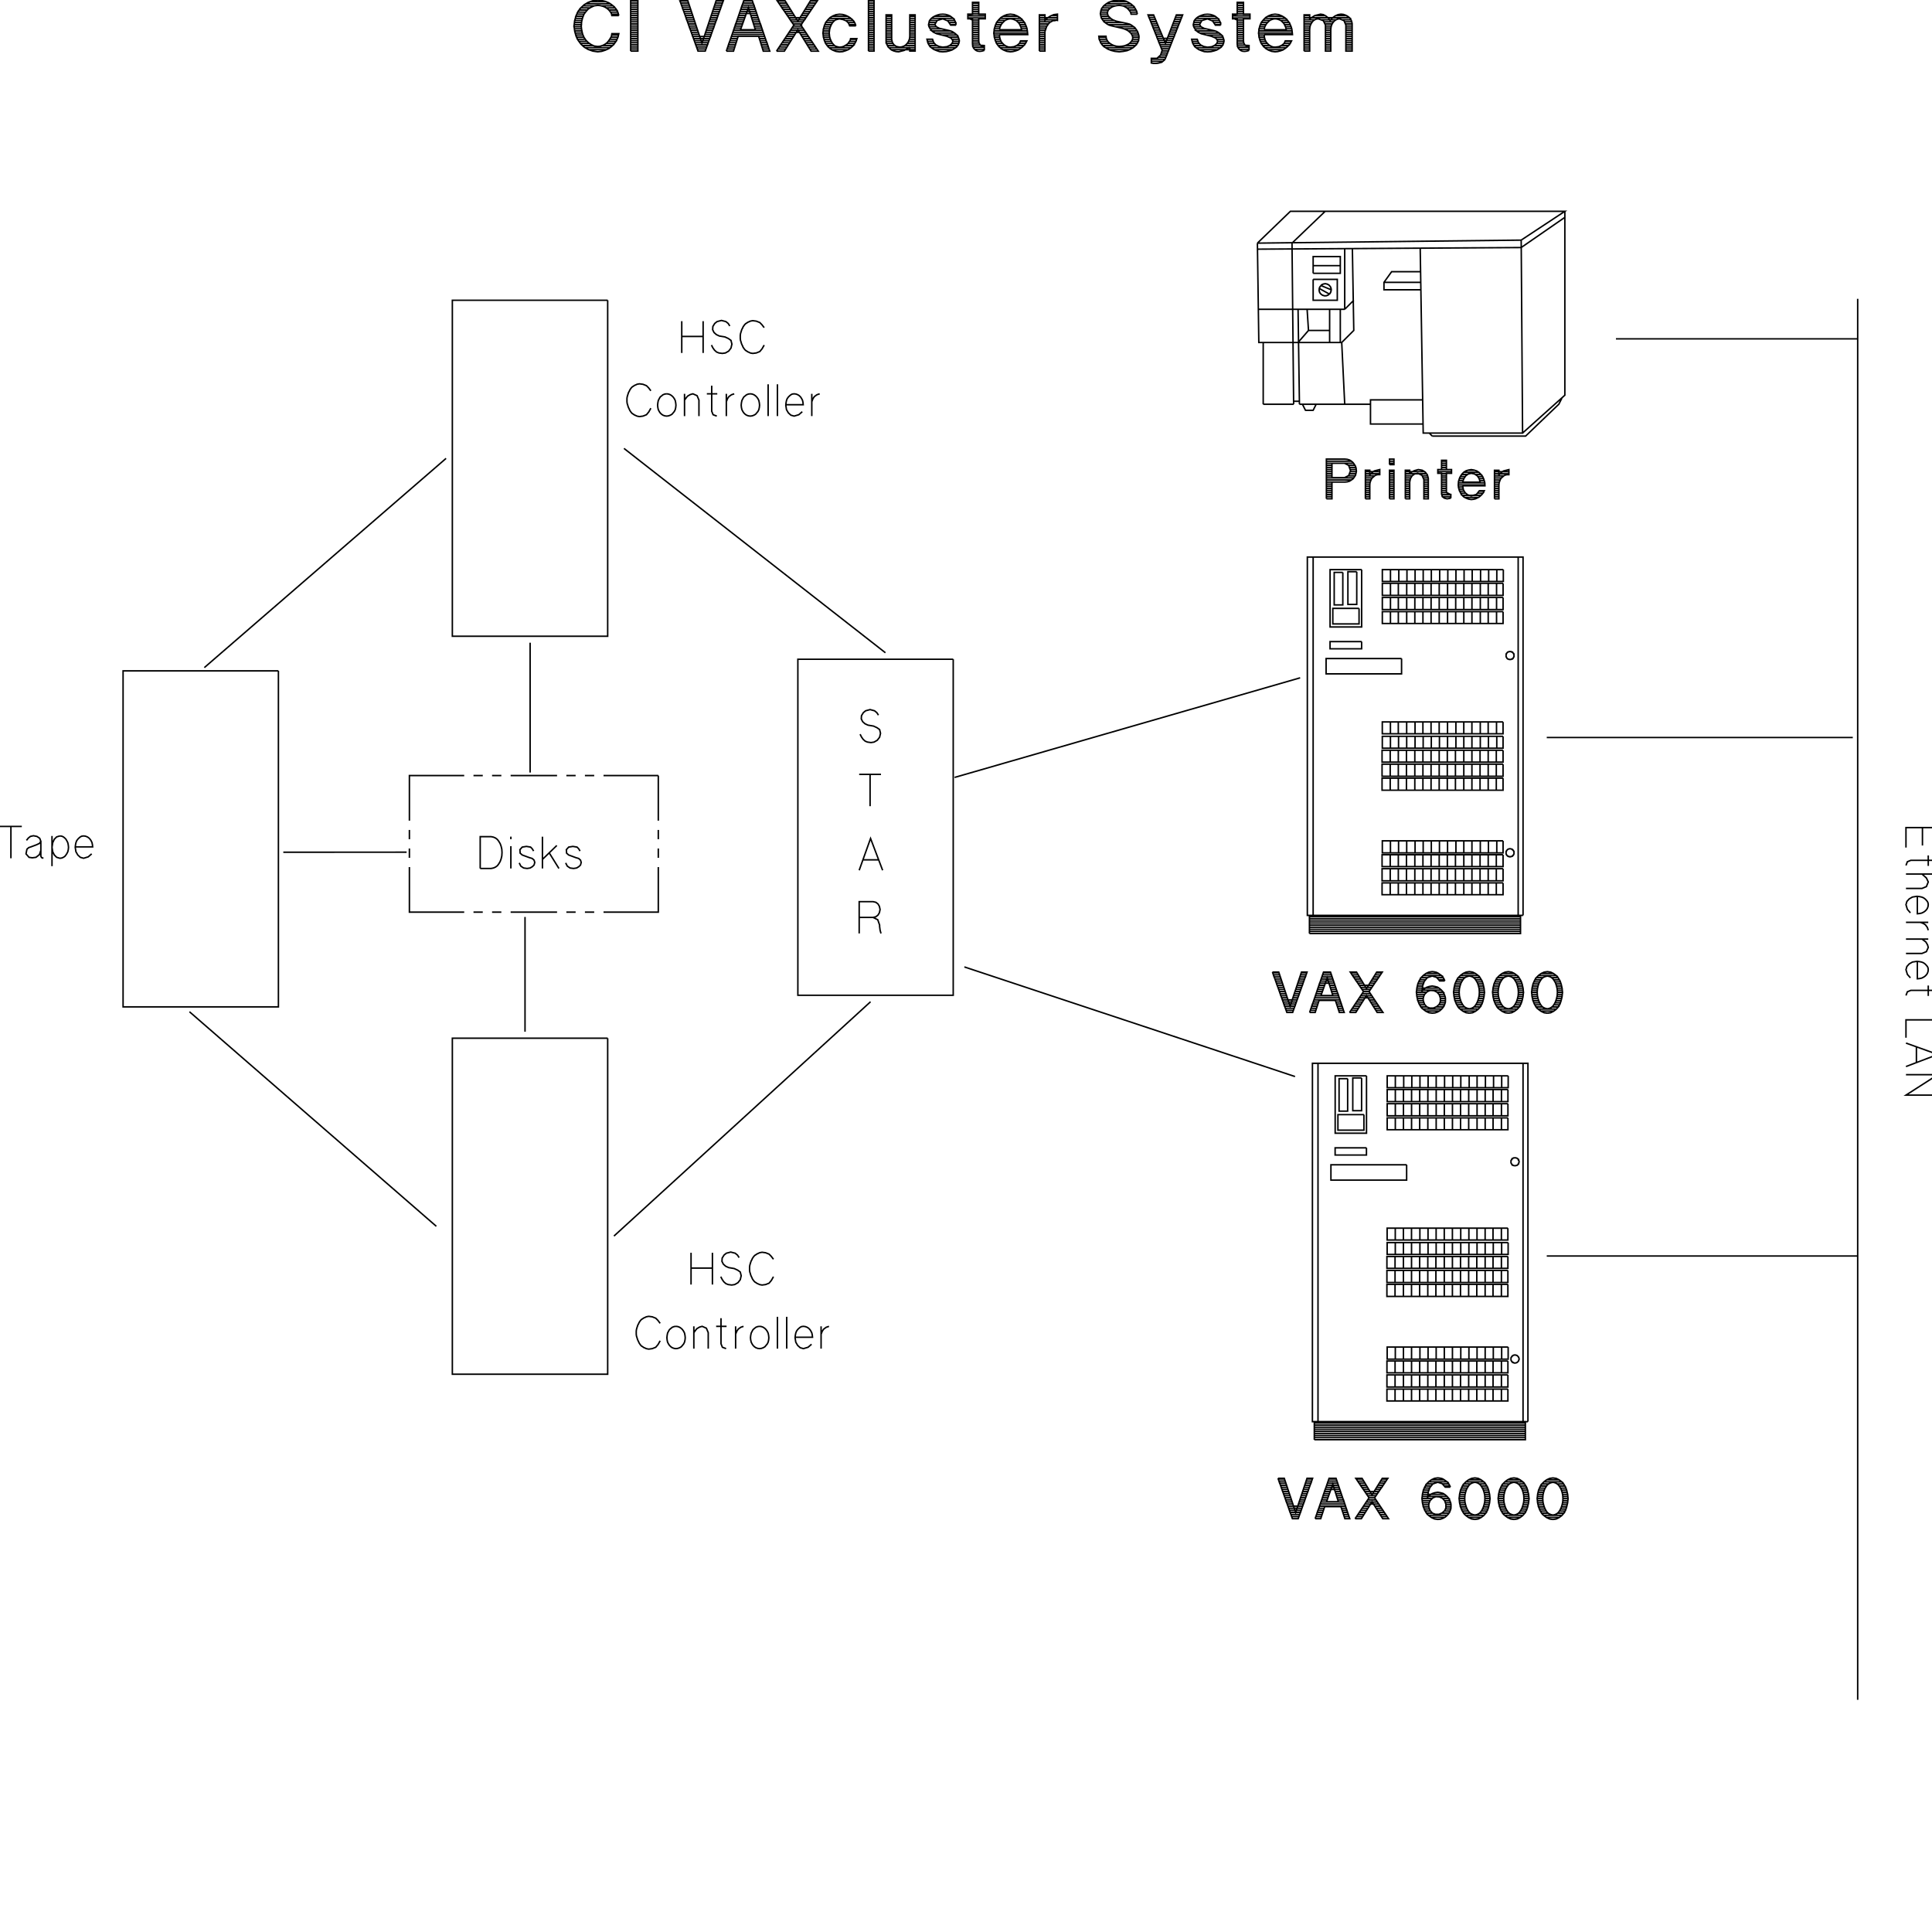 <svg xmlns="http://www.w3.org/2000/svg" viewBox="0 0 65535 65535"><path d="M20566 1686h-591l-134-71h851l87-71h-347m-307 0h-370l-63-71h307m559 0h284l55-71h-268m-717 0h-275l-48-71h268m827 0h244l32-71h-236m-914 0h-252l-24-71h244m969 0h229m-1221-70h-244l-16-71h244l-16-71h-236l-16-71h244l8-71h-244l8-71h236l16-71h-244l23-71h237l23-71h-244l32-71h244m937 0h229l-24-70h-244m-843 0h-268l47-71h276m733 0h267l-55-71h-299m-551 0h-315l78-71h378m237 0h401l-94-71h-827l150-71h535m433 473-31-111-55-102-71-87-87-70-94-63-118-48-126-31-134-16-166 24-157 55-134 79-111 102-94 118-71 150-47 165-24 181 24 189 47 166 71 142 94 126 111 102 134 79 157 55 166 24 134-16 126-40 118-55 94-71 87-86 71-103 55-118 31-126h-236l-16 95-47 78-47 71-55 63-63 48-71 39-95 31-86 8-119-15-102-48-94-63-79-78-71-103-47-110-32-134-16-150 16-149 32-126 47-119 71-94 79-87 94-55 102-47 119-16 86 8 95 24 71 31 63 40 55 47 47 55 47 71 16 71h236m646 1134h-244v-71h244v-71h-244v-71h244v-71h-244v-70h244v-71h-244v-71h244v-71h-244v-71h244v-71h-244v-71h244v-71h-244v-71h244v-70h-244v-71h244v-71h-244v-71h244v-71h-244v-71h244v-71h-244v-71h244v-71h-244V32h244m-244 1701V24h244v1709h-244m2552-71h-291l-24-71h339l31-71h-401l-24-71h449l24-71h-497l-23-70h543l32-71h-607l-23-71h236m205 0h212l24-71h-213m-252 0h-236l-24-71h237m299 0h213l31-71h-220m-347 0h-244l-24-71h244m394 0h221l23-71h-220m-441 0h-244l-24-71h244m488 0h221l31-70h-228m-536 0h-252l-23-71h252m583 0h228l24-71h-229m-630 0h-252l-24-71h253m677 0h228l24-71h-228m-725 0h-252l-32-71h260m772 0h237l23-71h-236m-819 0h-260l-24-71h260m866 0h237l23-71h-236m-914 0h-260l-31-70h268m961 0h244m-1473-8 614 1709h245l614-1709h-244l-481 1441-480-1441h-268m3025 1638h-221m-961 0h-244l24-71h244m913 0h221l-24-71h-212m-883 0h-236l24-71h236m835 0h213l-32-71h-205m-787 0h-229l24-70h228m741 0h205l-24-71h-205m-693 0h-228l23-71h1079l-23-71h-1032l23-71h985l-24-71h-236m-465 0h-236l24-71h236m417 0h237l-24-71h-236m-370 0h-237l32-71h228m323 0h229l-24-70h-228m-276 0h-229l24-71h236m229 0h220l-23-71h-221m-181 0h-236l23-71h591l-23-71h-544l24-71h496l-24-71h-449l24-71h402l-32-71h-339l24-70h291m-882 1701 591-1709h291l591 1709h-220l-158-504h-693l-158 504h-244m481-725 268-748 236 748h-504m2591 654h-244m-811 0h-268l47-71h260m733 0h236l-47-71h-237m-638 0h-260l48-71h260m551 0h228l-47-71h-228m-465 0h-252l47-70h252m378 0h221l-47-71h-221m-283 0h-253l48-71h244m197 0h220l-47-71h-567l47-71h473l-47-71h-378l47-71h283v-71h-283l-55-71h386l55-70h-489l-47-71h583l47-71h-205m-236 0h-236l-47-71h236m323 0h213l47-71h-213m-409 0h-245l-55-71h252m496 0h221l47-71h-220m-591 0h-252l-47-71h260m669 0h229l47-71h-229m-764 0h-260l-47-70h268m843 0h236m-1378 1701 590-882-567-827h268l433 693 426-693h236l-559 827 590 882h-244l-449-725-457 725h-267m2426-47h-544l-94-71h740l79-71h-284m-346 0h-260l-47-71h236m520 0h228l39-71h-220m-614 0h-221l-24-71h213m677 0h213m-914-71h-212l-8-71h213l-8-70h-213l8-71h213l7-71h-212l23-71h213m851-71h-213m-606 0h-221l32-71h236m520 0h220l-47-71h-268m-354 0h-252l63-71h732l-102-71h-528m803 323-31-86-39-71-63-63-63-55-79-48-87-39-94-24-103-8-118 16-102 40-95 55-79 79-70 86-48 110-31 119-16 134 16 133 31 119 48 110 70 86 79 79 95 55 102 40 118 16 111-8 102-32 94-39 79-55 71-63 55-71 47-87 32-94h-213l-15 63-40 55-31 47-48 39-55 32-55 31-63 16-71 8-71-16-71-23-55-48-47-55-39-71-32-78-23-87-8-102 8-103 23-87 32-78 39-71 47-55 55-48 71-23 71-16 126 24 111 47 70 71 40 94h212m615 788h-189v-71h189v-71h-189v-71h189v-71h-189v-70h189v-71h-189v-71h189v-71h-189v-71h189v-71h-189v-71h189v-71h-189v-71h189v-70h-189v-71h189v-71h-189v-71h189v-71h-189v-71h189v-71h-189v-71h189v-71h-189V32h189m-189 1701V24h189v1709h-189m1583-47h-811l-79-71h890v-71h-347m-338 0h-252l-40-71h229m480 0h268v-71h-228m-552 0h-205v-71h189m599 0h197v-71h-181m-615 0h-189v-71h189m615 0h181v-70h-181m-615 0h-189v-71h189m615 0h181v-71h-181m-615 0h-189v-71h189m615 0h181v-71h-181m-615 0h-189v-71h189m615 0h181v-71h-181m-615 0h-189v-71h189m615 0h181v-71h-181m-615 0h-189m804 1048-189 110-189 48-87-8-86-24-71-31-56-48-47-47-39-63-32-71-8-79V504h189v827l24 110 55 79 79 55 110 24 71-8 71-24 55-31 47-47 40-48 31-63 24-70 8-79V504h181v1229h-181v-134m1449 87h-614l-103-71h827l63-71h-275m-418 0h-267l-40-71h221m590 0h229l16-71h-221m-662 0h-196l-16-71h189m654 0h244l-24-71h-323m-228-71h504l-87-70h-654l-110-71h630m-299-71h-386l-39-71h244m669-71h-189m-520 0h-220l16-71h236m441 0h228l-39-71h-268m-323 0h-252l55-71h741l-95-71h-543m732 300-8-79-31-71-39-63-56-47-63-48-70-31-87-24-95-8-102 8-87 24-78 31-71 40-55 47-48 55-23 71-16 71 24 102 55 87 78 71 111 55 346 87 150 63 63 94-32 87-70 63-103 47-142 16-126-24-110-55-71-79-39-110h-189l23 87 32 86 47 71 63 55 71 48 95 39 94 32 110 8 119-8 102-24 94-31 79-48 71-47 47-63 32-71 16-79-8-55-24-63-24-47-39-47-47-40-55-39-55-32-71-23-347-79-110-55-47-79 78-134 189-55 174 71 94 142h181m961 819h-331l-47-71h378l-141-71h-253l-7-71h220l-8-71h-212v-71h212v-70h-212v-71h212v-71h-212v-71h212v-71h-212v-71h212v-71h-212v-71h212v-71h-212l-158-70h591v-71h-591l158-71h212v-71h-212v-71h212v-71h-212v-71h212v-71h-212m401 1599-86 24-71 8-71-8-55-24-48-39-39-47-24-63-7-71V638h-158V480h158V79h212v401h221v158h-221v803l55 95 134 8v165m1158-23h-528l-94-71h725l78-71h-244m-386 0h-244l-47-71h205m567 0h204l40-71h-213m-654 0h-181l-23-71h173l-16-71h-181l-8-71h181m953-70h-1142l8-71h1126l-7-71h-197m-733 0h-181l24-71h173m701 0h189l-32-71h-196m-623 0h-189l32-71h212m520 0h213l-55-71h-236m-363 0h-236l63-71h701l-102-71h-497m-126 623h961l-16-150-31-126-55-118-71-95-87-86-94-56-110-47-127-16-118 16-102 40-95 55-78 79-71 86-47 110-32 119-16 134 16 133 32 119 47 110 71 86 78 79 95 55 102 40 118 16 87-8 95-24 86-31 71-48 63-47 63-63 55-71 40-79h-213l-39 87-79 63-102 47-127 16-78-8-71-31-63-40-47-47-48-55-31-71-24-87-8-86m0-166 16-79 32-70 39-63 47-48 47-47 56-31 70-24 63-8 71 8 71 24 63 31 48 47 47 48 31 63 32 70 16 79h-749m1544 654h-189v-71h189v-71h-189v-71h189v-71h-189v-70h189v-71h-189v-71h189v-71h-189v-71h205l24-71h-229v-71h260l47-71h-307v-71h394m220-70h-614v-71h614v-71h-196m-229 0h-189m0 1205V504h189v189l87-86 102-64 110-47 126-16v213l-47-8-39 16h-47l-40 8-31 24-40 15-31 32-24 23-31 32-16 31-24 40-15 39-16 40-16 55-8 47v646h-189m3048-47h-677l-126-71h937l79-71h-347m-386 0h-378l-55-71h300m653 0h268l40-71h-237m-795 0h-260l-32-71h252m875 0h212l8-71h-212m-906 0h-237m1119-71h228l-23-70h-252l-79-71h299l-47-71h-402m-291-71h622l-102-71h-764l-103-71h599m-276-71h-394l-47-71h307l-71-71h-260l-15-71h244m992-70h-220m-772 0h-236l15-71h244m694 0h244l-40-71h-267m-552 0h-291l55-71h402m236 0h362l-86-71h-820l142-71h552m354 425-24-102-47-87-55-78-79-71-86-55-95-48-110-23-118-16-134 8-118 31-111 40-86 55-79 63-55 71-40 86-15 95 8 71 23 79 32 63 47 55 47 47 63 47 71 40 79 23 378 87 71 24 71 31 55 32 47 39 39 39 32 48 24 55 8 47-8 63-32 55-39 47-55 48-63 31-79 32-87 15-94 8-95-8-87-23-70-32-63-39-56-47-39-55-31-71-8-71h-244l15 110 48 102 55 87 86 71 95 63 118 47 126 32 150 16 141-16 126-24 111-47 94-55 79-71 63-79 39-87 16-102-8-87-23-78-40-79-47-63-55-55-71-55-71-40-87-23-370-79-118-47-94-63-63-71-24-87 8-55 23-55 40-40 47-39 55-32 71-23 71-16 87-8 71 8 78 16 55 31 56 32 47 47 39 47 40 55 15 63h213m866 1599h-393v-70h464l32-71h-260l79-71h212l24-71h-213l24-71h221l23-71h-260l-23-71h315l23-71h-370l-31-71h433l23-70h-480l-32-71h544l31-71h-204m-197 0h-197l-32-71h205m244 0h205l32-71h-213m-299 0h-197l-32-71h197m362 0h205l32-71h-213m-417 0h-197l-24-71h197m473 0h204l32-71h-213m-528 0h-196l-24-70h189m591 0h212l24-71h-213m-646 0h-189l-31-71h197m701 0h212l24-71h-213m-756 0h-189m473 1189-481-1205h189l402 961 370-961h213l-583 1473-31 55-48 40-47 39-63 16-63 15-71 8h-79l-78-15v-158h197l118-110 55-158m1867-23h-615l-102-71h827l63-71h-276m-417 0h-268l-39-71h220m591 0h228l16-71h-220m-662 0h-197l-16-71h189m654 0h244l-23-71h-323m-229-71h504l-86-70h-654l-110-71h630m-300-71h-386l-39-71h244m670-71h-189m-520 0h-221l16-71h236m441 0h229l-39-71h-268m-323 0h-252l55-71h740l-94-71h-544m733 300-8-79-32-71-39-63-55-47-63-48-71-31-87-24-94-8-103 8-86 24-79 31-71 40-55 47-47 55-24 71-16 71 24 102 55 87 79 71 110 55 347 87 149 63 63 94-31 87-71 63-102 47-142 16-126-24-110-55-71-79-40-110h-189l24 87 31 86 48 71 63 55 70 48 95 39 95 32 110 8 118-8 102-24 95-31 79-48 71-47 47-63 31-71 16-79-8-55-23-63-24-47-39-47-48-40-55-39-55-32-71-23-346-79-111-55-47-79 79-134 189-55 173 71 95 142h181m961 819h-331l-47-71h378l-142-71h-252l-8-71h221l-8-71h-213v-71h213v-70h-213v-71h213v-71h-213v-71h213v-71h-213v-71h213v-71h-213v-71h213v-71h-213l-158-70h591v-71h-591l158-71h213v-71h-213v-71h213v-71h-213v-71h213v-71h-213m402 1599-87 24-71 8-71-8-55-24-47-39-39-47-24-63-8-71V638h-158V480h158V79h213v401h220v158h-220v803l55 95 134 8v165m1158-23h-528l-95-71h725l79-71h-244m-386 0h-245l-47-71h205m567 0h205l39-71h-212m-654 0h-181l-24-71h173l-15-71h-182l-7-71h181m953-70h-1142l8-71h1126l-8-71h-197m-732 0h-182l24-71h173m701 0h189l-31-71h-197m-622 0h-189l31-71h213m520 0h212l-55-71h-236m-362 0h-237l63-71h701l-102-71h-496m-126 623h961l-16-150-32-126-55-118-71-95-86-86-95-56-110-47-126-16-118 16-103 40-94 55-79 79-71 86-47 110-32 119-15 134 15 133 32 119 47 110 71 86 79 79 94 55 103 40 118 16 87-8 94-24 87-31 71-48 63-47 63-63 55-71 39-79h-213l-39 87-79 63-102 47-126 16-79-8-71-31-63-40-47-47-47-55-32-71-23-87-8-86m0-166 15-79 32-70 39-63 48-48 47-47 55-31 71-24 63-8 71 8 71 24 63 31 47 47 47 48 32 63 31 70 16 79h-748m2985 654h-213m-512 0h-181m-535 0h-189v-71h189m535 0h181m512 0h213v-71h-213m-512 0h-181m-535 0h-189v-71h189m535 0h181m512 0h213v-71h-213m-512 0h-181m-535 0h-189v-70h189m535 0h181m512 0h213v-71h-213m-512 0h-181m-535 0h-189v-71h189m535 0h181m512 0h213v-71h-213m-512 0h-181m-535 0h-189v-71h189m535 0h181m512 0h213v-71h-213m-504 0h-189m-528 0h-196v-71h204m520 0h197m496 0h213v-71h-228m-449 0h-245m-472 0h-236v-71h283m386 0h331m370 0h244l-23-70h-308m-197 0h-519m-205 0h-362v-71h1535l-102-71h-354m-371 0h-346m-173 0h-189m0 1205V504h189v134l173-110 197-48 94 16 87 47 79 64 63 86 78-86 87-64 103-47 102-16 79 8 71 24 63 31 55 40 47 47 31 55 24 71 8 71v906h-213V851l-63-150-149-63-63 8-56 24-47 31-47 47-32 48-31 63-16 70-8 79v725h-181V851l-71-150-173-63-63 8-55 24-47 31-40 47-31 48-32 63-16 70-7 79v725h-189m7427 29317h-7317V18896h7317v12154m-86 544h-7160v-71h7160v-71h-7160v-71h7160v-71h-7160v-71h7160v-71h-7160v-70h7160m-7160 567h7160v-615h-7160v615m6577-12343h-4104v401h4104v-401m-3828 0v409m283 0v-409m276 0v409m276 0v-409m275 0v409m276 0v-409m283 0v409m276 0v-409m276 0v386m276 0v-386m275 0v409m284 0v-409m275 0v409m276 0v-409m-6230-402v12130m6955-12130v12130m-512-11264h-4096v410h4096v-410m-3820 0v418m267 0v-418m284 0v418m276 0v-418m275 0v418m276 0v-418m276 0v418m283 0v-418m276 0v394m276 0v-394m275 0v418m284 0v-418m268 0v418m283 0v-418m221 481h-4096v410h4096v-410m-3820 0v410m267 0v-410m284 0v410m276 0v-410m275 0v410m276 0v-410m276 0v410m283 0v-410m276 0v394m276 0v-394m275 0v410m284 0v-410m268 0v410m283 0v-410m221 480h-4096v402h4096v-402m-3820 0v410m267 0v-410m284 0v410m276 0v-410m275 0v410m276 0v-410m276 0v410m283 0v-410m276 0v386m276 0v-386m275 0v410m284 0v-410m268 0v410m283 0v-410m-4576-1425v1945h-1071v-1945h1071m5167 2914v-39l-8-8v-16h-8l-8-16-15-15v-8l-16-8v-8h-24l-8-8-7-8h-79l-8 8-16 8h-16l-8 8-7 8-8 8-8 15-8 16h-8v16l-8 8v79l8 7v8l8 8 8 16v8l8 8 8 8 7 7 8 8h16l16 8h8l8 8h63l8-8h7l8-8h24v-8l16-7v-8l15-8v-8l8-16 8-8v-8l8-7v-40m0 6688v-40l-8-8v-8l-8-7-8-8v-8l-15-8v-8l-16-8v-8l-8-8h-16l-8-8h-15l-16-7h-39l-8 7h-16l-16 8-16 8-8 8-7 8-8 8-8 8v8l-8 8-8 7v8l-8 8v79l8 16v8l8 7 8 8v8l8 8 8 8 7 8 8 8h16v8l16 7h24l7 8h24l8-8h31l8-7 16-8h8v-8l16-8v-8l15-8v-8l8-8 8-7v-8l8-16v-39m-370-402h-4096v409h4096v-409m-3820 0v417m275 0v-417m276 0v417m284 0v-417m275 0v417m276 0v-417m276 0v417m275 0v-417m284 0v394m268 0v-394m275 0v417m284 0v-417m276 0v417m283 0v-417m213 472h-4104v402h4104v-402m-3828 0v418m275 0v-418m276 0v418m284 0v-418m275 0v418m276 0v-418m276 0v418m275 0v-418m276 0v394m284 0v-394m275 0v418m276 0v-418m276 0v418m275 0v-418m229 473h-4104v410h4104v-410m-3828 0v417m275 0v-417m276 0v417m284 0v-417m275 0v417m276 0v-417m276 0v417m275 0v-417m276 0v394m284 0v-394m275 0v417m276 0v-417m276 0v417m275 0v-417m229 481h-4104v401h4104v-401m-3828 0v417m275 0v-417m276 0v417m284 0v-417m275 0v417m276 0v-417m276 0v417m275 0v-417m276 0v385m284 0v-385m275 0v417m276 0v-417m276 0v417m275 0v-417m229-4971h-4096v402h4096v-402m-3820 0v418m275 0v-418m276 0v418m284 0v-418m275 0v418m276 0v-418m276 0v418m275 0v-418m284 0v394m268 0v-394m275 0v418m284 0v-418m276 0v418m283 0v-418m213 473h-4104v402h4104v-402m-3828 0v409m275 0v-409m276 0v409m284 0v-409m275 0v409m276 0v-409m276 0v409m275 0v-409m276 0v386m284 0v-386m275 0v409m276 0v-409m276 0v409m275 0v-409m229 472h-4104v410h4104v-410m-3828 0v418m275 0v-418m276 0v418m284 0v-418m275 0v418m276 0v-418m276 0v418m275 0v-418m276 0v394m284 0v-394m275 0v418m276 0v-418m276 0v418m275 0v-418m229 473h-4104v410h4104v-410m-3828 0v418m275 0v-418m276 0v418m284 0v-418m275 0v418m276 0v-418m276 0v418m275 0v-418m276 0v394m284 0v-394m275 0v418m276 0v-418m276 0v418m275 0v-418m229-1906h-4096v402h4096v-402m-3820 0v417m267 0v-417m284 0v417m284 0v-417m267 0v417m276 0v-417m276 0v417m283 0v-417m284 0v386m268 0v-386m275 0v417m284 0v-417m268 0v417m283 0v-417m-4576-2725v244h-1071v-244h1071m-87-1127v528h-890v-528h890m-551-1221v1103h-292v-1103h292m473-23v1110h-300v-1110h300m1520 2946v519h-2560v-519h2560m-3671 11933h-244l-24-71h292l31-71h-354l-24-71h402l24-71h-449l-24-71h496l24-70h-166m-189 0h-189l-31-71h197m236 0h173l24-71h-173m-284 0h-197l-23-71h196m331 0h174l23-71h-173m-378 0h-197l-24-71h197m426 0h173l31-71h-181m-472 0h-205l-24-71h205m520 0h181l24-71h-182m-567 0h-204l-24-71h205m614 0h181l32-70h-189m-662 0h-213l-23-71h212m709 0h189l24-71h-189m-756 0h-213m-8-24 489 1371h197l488-1371h-189l-386 1158-386-1158h-213m2411 1300h-166m-772 0h-189l24-71h189m725 0h165l-24-71h-165m-678 0h-189l24-71h189m630 0h166l-24-71h-165m-583 0h-181l23-71h882l-23-70h-835l23-71h788l-23-71h-197m-355 0h-189l24-71h189m315 0h181l-24-71h-181m-268 0h-189l24-71h189m221 0h181l-24-71h-181m-165 0h-197l23-71h496l-23-71h-441l23-71h394l-23-70h-347l24-71h299l-24-71h-252m-464 1347 472-1371h236l465 1371h-165l-134-410h-552l-133 410h-189m386-575 212-599 189 599h-401m2055 504h-197m-630 0h-212l47-71h205m551 0h189l-47-71h-189m-457 0h-205l47-71h205m363 0h189l-48-71h-181m-283 0h-197l47-71h197m189 0h181l-47-70h-473l47-71h379l-48-71h-283l47-71h189l47-71h-283l-48-71h379l47-71h-473l-47-71h181m221 0h165l55-71h-173m-307 0h-197l-47-71h196m394 0h181l48-70h-181m-481 0h-205l-47-71h205m575 0h181l47-71h-189m-654 0h-212m-40 1347 473-709-449-662h213l338 559 347-559h189l-449 662 473 709h-197l-363-575-362 575h-213m3041-48h-457l-95-70h638l56-71h-245m-315 0h-205l-39-71h181m465 0h197l24-71h-182m-543 0h-173l-32-71h189m575 0h173v-71h-173m-583 0h-197l-15-71h228m551 0h174l-24-71h-181m-488 0h-268l-8-71h346m355 0h213l-63-70h-843l8-71h748m-552-71h-181l16-71h189l24-71h-181l39-71h197m441 0h189l-39-71h-213m-323 0h-213l71-71h623l-103-71h-425m638 253-24-64-39-63-47-55-56-39-55-39-63-32-71-16-71-8-110 16-102 47-87 63-79 79-63 103-47 110-31 134-16 149 16 150 31 134 47 118 63 103 79 78 87 63 102 48 110 15 95-8 87-31 70-39 64-56 55-63 39-70 32-87 7-95-7-102-32-87-39-78-55-63-64-56-70-47-87-23-95-16-102 16-94 31-79 55-71 71 23-181 48-142 110-134 165-55 150 47 102 119h174m-725 685 40 110 78 87 103 39h118l110-47 87-79 39-94v-119l-39-118-79-86-102-48-119-8-63 24-47 24-47 47-39 39-24 55-16 48-8 63 8 63m1772 338h-433l-94-70h622l63-71h-221m-307 0h-228l-40-71h205m433 0h197l32-71h-181m-520 0h-197l-32-71h197m575 0h181l16-71h-173m-622 0h-189l-16-71h189m654 0h173l8-71h-173m-670 0h-189l-8-71h189m685 0h174l-8-70h-173m-670 0h-189l8-71h189m654 0h173l-16-71h-173m-622 0h-189l15-71h197m575 0h181l-23-71h-189m-512 0h-197l31-71h205m433 0h189l-39-71h-221m-291 0h-228l71-71h606l-94-71h-418m213 1347-111-15-102-48-87-63-78-78-63-103-48-118-31-134-16-150 16-149 31-134 48-110 63-103 78-79 87-63 102-47 111-16 110 16 95 47 86 63 71 79 63 103 39 110 32 134 16 149-16 150-32 134-39 118-63 103-71 78-86 63-95 48-110 15m0-149-71-16-71-32-55-47-47-71-40-78-31-95-24-102-8-119 8-118 24-102 31-95 40-70 47-71 55-48 71-31 71-16 71 16 63 31 55 48 47 71 39 70 32 95 24 102 7 118-7 119-24 102-32 95-39 78-47 71-55 47-63 32-71 16m1536 78h-434l-94-70h622l63-71h-220m-308 0h-228l-39-71h204m434 0h197l31-71h-181m-520 0h-197l-31-71h197m575 0h181l15-71h-173m-622 0h-189l-16-71h189m654 0h173l8-71h-173m-670 0h-189l-8-71h189m686 0h173l-8-70h-173m-670 0h-189l8-71h189m654 0h173l-16-71h-173m-622 0h-189l16-71h197m575 0h181l-24-71h-189m-512 0h-197l32-71h204m434 0h189l-40-71h-220m-292 0h-228l71-71h606l-94-71h-418m213 1347-110-15-103-48-86-63-79-78-63-103-47-118-32-134-16-150 16-149 32-134 47-110 63-103 79-79 86-63 103-47 110-16 110 16 95 47 86 63 71 79 63 103 40 110 31 134 16 149-16 150-31 134-40 118-63 103-71 78-86 63-95 48-110 15m0-149-71-16-71-32-55-47-47-71-40-78-31-95-24-102-8-119 8-118 24-102 31-95 40-70 47-71 55-48 71-31 71-16 71 16 63 31 55 48 47 71 40 70 31 95 24 102 8 118-8 119-24 102-31 95-40 78-47 71-55 47-63 32-71 16m1536 78h-433l-95-70h622l63-71h-220m-307 0h-229l-39-71h205m433 0h197l31-71h-181m-520 0h-197l-31-71h197m575 0h181l16-71h-174m-622 0h-189l-16-71h189m654 0h174l7-71h-173m-669 0h-189l-8-71h189m685 0h173l-8-70h-173m-669 0h-189l7-71h189m654 0h174l-16-71h-174m-622 0h-189l16-71h197m575 0h181l-24-71h-189m-512 0h-197l32-71h205m433 0h189l-39-71h-221m-291 0h-229l71-71h607l-95-71h-417m212 1347-110-15-102-48-87-63-79-78-63-103-47-118-32-134-15-150 15-149 32-134 47-110 63-103 79-79 87-63 102-47 110-16 111 16 94 47 87 63 71 79 63 103 39 110 32 134 15 149-15 150-32 134-39 118-63 103-71 78-87 63-94 48-111 15m0-149-71-16-71-32-55-47-47-71-39-78-32-95-23-102-8-119 8-118 23-102 32-95 39-70 47-71 55-48 71-31 71-16 71 16 63 31 55 48 48 71 39 70 31 95 24 102 8 118-8 119-24 102-31 95-39 78-48 71-55 47-63 32-71 16m-661 14005h-7310V36068h7310v12154m-87 543h-7160v-71h7160v-71h-7160v-71h7160v-70h-7160v-71h7160v-71h-7160v-71h7160m-7160 567h7160v-614h-7160v614m6577-12343h-4104v402h4104v-402m-3828 0v410m284 0v-410m275 0v410m276 0v-410m276 0v410m275 0v-410m284 0v410m276 0v-410m275 0v386m284 0v-386m268 0v410m283 0v-410m276 0v410m276 0v-410m-6231-402v12131m6955-12131v12131m-512-11264h-4096v409h4096v-409m-3820 0v417m276 0v-417m275 0v417m276 0v-417m276 0v417m283 0v-417m276 0v417m276 0v-417m275 0v394m276 0v-394m284 0v417m275 0v-417m268 0v417m284 0v-417m220 480h-4096v410h4096v-410m-3820 0v410m276 0v-410m275 0v410m276 0v-410m276 0v410m283 0v-410m276 0v410m276 0v-410m275 0v394m276 0v-394m284 0v410m275 0v-410m268 0v410m284 0v-410m220 481h-4096v402h4096v-402m-3820 0v409m276 0v-409m275 0v409m276 0v-409m276 0v409m283 0v-409m276 0v409m276 0v-409m275 0v386m276 0v-386m284 0v409m275 0v-409m268 0v409m284 0v-409m-4577-1426v1946h-1063v-1946h1063m5175 2915v-24l-8-8v-8l-7-8v-16h-8v-15h-8l-8-16-8-8-8-8-8-8h-15l-16-8-8-7h-79l-8 7-15 8h-16v8l-8 8-16 8v16h-8l-8 15-7 16-8 8v79l8 8 7 16 8 15 8 8v8l16 8 8 8v8h16l15 8h8l8 7h63l8-7h8l16-8h15l8-8 8-8 8-8 8-8 8-8v-15h8v-16l7-8v-8l8-16v-15m0 6687v-16l-8-16v-7l-7-8v-8l-8-8v-8l-8-8-8-8-8-8-8-8-8-7-8-8h-7l-16-8h-16l-8-8h-47l-8 8h-16l-15 8-16 8v7l-8 8-16 8v8l-8 8-8 8v8l-7 8-8 8v78l8 16 7 8v8l8 8 8 8v7l16 8 8 8v8h16v8l15 8h24l16 8h15l16-8h24l16-8 7-8h8l8-8 8-8 8-8 8-7 8-8v-8l8-8v-8l7-16v-8l8-7v-24m-370-402h-4104v410h4104v-410m-3828 0v418m276 0v-418m275 0v418m284 0v-418m276 0v418m275 0v-418m276 0v418m276 0v-418m283 0v394m276 0v-394m276 0v418m275 0v-418m276 0v418m284 0v-418m212 473h-4104v401h4104v-401m-3828 0v417m284 0v-417m275 0v417m276 0v-417m276 0v417m275 0v-417m284 0v417m276 0v-417m275 0v394m276 0v-394m276 0v417m283 0v-417m268 0v417m284 0v-417m220 472h-4104v410h4104v-410m-3828 0v418m284 0v-418m275 0v418m276 0v-418m276 0v418m275 0v-418m284 0v418m276 0v-418m275 0v394m276 0v-394m276 0v418m283 0v-418m268 0v418m284 0v-418m220 481h-4104v402h4104v-402m-3828 0v417m284 0v-417m275 0v417m276 0v-417m276 0v417m275 0v-417m284 0v417m276 0v-417m275 0v386m276 0v-386m276 0v417m283 0v-417m268 0v417m284 0v-417m228-4970h-4104v401h4104v-401m-3828 0v417m276 0v-417m275 0v417m284 0v-417m276 0v417m275 0v-417m276 0v417m276 0v-417m283 0v393m276 0v-393m276 0v417m275 0v-417m276 0v417m284 0v-417m212 472h-4104v402h4104v-402m-3828 0v410m284 0v-410m275 0v410m276 0v-410m276 0v410m275 0v-410m284 0v410m276 0v-410m275 0v386m276 0v-386m276 0v410m283 0v-410m268 0v410m284 0v-410m220 473h-4104v409h4104v-409m-3828 0v417m284 0v-417m275 0v417m276 0v-417m276 0v417m275 0v-417m284 0v417m276 0v-417m275 0v394m276 0v-394m276 0v417m283 0v-417m268 0v417m284 0v-417m220 472h-4104v410h4104v-410m-3828 0v418m284 0v-418m275 0v418m276 0v-418m276 0v418m275 0v-418m284 0v418m276 0v-418m275 0v394m276 0v-394m276 0v418m283 0v-418m268 0v418m284 0v-418m220-1906h-4096v402h4096v-402m-3820 0v418m276 0v-418m275 0v418m284 0v-418m276 0v418m275 0v-418m276 0v418m276 0v-418m283 0v386m276 0v-386m276 0v418m275 0v-418m268 0v418m284 0v-418m-4577-2725v244h-1063v-244h1063m-86-1126v527h-882v-527h882m-552-1221v1102h-291v-1102h291m473-24v1111h-299v-1111h299m1528 2946v520h-2568v-520h2568m-3655 11933h-244l-24-71h292l31-71h-354l-24-70h402l24-71h-449l-24-71h496l24-71h-166m-189 0h-189l-31-71h197m236 0h173l24-71h-173m-284 0h-197l-23-71h197m330 0h174l23-71h-173m-378 0h-197l-24-71h197m426 0h173l31-70h-181m-472 0h-205l-24-71h205m520 0h181l24-71h-181m-568 0h-204l-24-71h205m614 0h181l32-71h-189m-662 0h-213l-23-71h212m709 0h189l24-71h-189m-756 0h-213m-8-23 489 1370h197l488-1370h-189l-386 1157-386-1157h-213m2411 1299h-166m-772 0h-189l24-71h189m725 0h165l-24-71h-165m-677 0h-190l24-70h189m630 0h166l-24-71h-165m-583 0h-181l23-71h882l-23-71h-835l24-71h787l-23-71h-197m-355 0h-189l24-71h189m315 0h181l-24-71h-181m-268 0h-189l24-71h189m221 0h181l-24-70h-181m-165 0h-197l23-71h497l-24-71h-441l23-71h394l-23-71h-347l24-71h299l-24-71h-252m-464 1347 472-1370h236l465 1370h-165l-134-409h-551l-134 409h-189m386-575 212-599 189 599h-401m2055 504h-197m-630 0h-212l47-71h205m551 0h189l-47-71h-189m-457 0h-205l47-70h205m363 0h189l-48-71h-181m-283 0h-197l47-71h197m189 0h181l-47-71h-473l47-71h379l-48-71h-283l47-71h189l47-71h-283l-48-71h379l47-70h-473l-47-71h181m221 0h165l55-71h-173m-307 0h-197l-47-71h196m394 0h181l48-71h-181m-481 0h-205l-47-71h205m575 0h181l47-71h-189m-654 0h-212m-40 1347 473-709-449-661h213l338 559 347-559h189l-449 661 473 709h-197l-363-575-362 575h-213m3041-47h-457l-95-71h638l56-71h-245m-315 0h-204l-40-71h181m465 0h197l24-71h-182m-543 0h-173l-32-71h189m575 0h173v-70h-173m-583 0h-197l-15-71h228m551 0h174l-24-71h-181m-488 0h-268l-8-71h346m355 0h213l-63-71h-843l8-71h748m-551-71h-182l16-71h189l24-71h-181l39-71h197m441 0h189l-39-70h-213m-323 0h-213l71-71h623l-103-71h-425m638 252-24-63-39-63-47-55-56-40-55-39-63-32-71-15-71-8-110 16-102 47-87 63-79 79-63 102-47 110-31 134-16 150 16 149 31 134 47 119 63 102 79 79 87 63 102 47 110 16 95-8 87-32 71-39 63-55 55-63 39-71 32-87 7-94-7-103-32-86-39-79-55-63-63-55-71-47-87-24-95-16-102 16-94 31-79 56-71 70 24-181 47-141 110-134 165-56 150 48 103 118h173m-725 685 40 110 78 87 103 39h118l110-47 87-79 39-94v-118l-39-118-79-87-102-47-119-8-63 23-47 24-47 47-39 40-24 55-16 47-8 63 8 63m1772 339h-433l-94-71h622l63-71h-221m-307 0h-228l-40-71h205m433 0h197l32-71h-181m-520 0h-197l-32-71h197m575 0h181l16-70h-173m-622 0h-189l-16-71h189m654 0h173l8-71h-173m-670 0h-189l-8-71h189m685 0h174l-8-71h-173m-670 0h-189l8-71h189m654 0h173l-16-71h-173m-622 0h-189l15-71h197m575 0h181l-23-71h-189m-512 0h-197l31-71h205m433 0h189l-39-70h-220m-292 0h-228l71-71h606l-94-71h-418m213 1347-111-16-102-47-87-63-78-79-63-102-48-119-31-134-16-149 16-150 31-134 48-110 63-102 78-79 87-63 102-47 111-16 110 16 95 47 86 63 71 79 63 102 39 110 32 134 16 150-16 149-32 134-39 119-63 102-71 79-86 63-95 47-110 16m0-150-71-16-71-31-55-47-47-71-40-79-31-95-24-102-8-118 8-118 24-103 31-94 40-71 47-71 55-47 71-32 71-16 71 16 63 32 55 47 47 71 39 71 32 94 24 103 7 118-7 118-24 102-32 95-39 79-47 71-55 47-63 31-71 16m1536 79h-434l-94-71h622l63-71h-220m-307 0h-229l-39-71h204m434 0h197l31-71h-181m-520 0h-197l-31-71h197m575 0h181l16-70h-174m-622 0h-189l-16-71h189m654 0h173l8-71h-173m-670 0h-189l-8-71h189m686 0h173l-8-71h-173m-670 0h-189l8-71h189m654 0h173l-15-71h-174m-622 0h-189l16-71h197m575 0h181l-24-71h-189m-512 0h-197l32-71h204m434 0h189l-40-70h-220m-292 0h-228l71-71h606l-94-71h-418m213 1347-110-16-103-47-86-63-79-79-63-102-47-119-32-134-16-149 16-150 32-134 47-110 63-102 79-79 86-63 103-47 110-16 110 16 95 47 86 63 71 79 63 102 40 110 31 134 16 150-16 149-31 134-40 119-63 102-71 79-86 63-95 47-110 16m0-150-71-16-71-31-55-47-47-71-40-79-31-95-24-102-8-118 8-118 24-103 31-94 40-71 47-71 55-47 71-32 71-16 71 16 63 32 55 47 47 71 40 71 31 94 24 103 8 118-8 118-24 102-31 95-40 79-47 71-55 47-63 31-71 16m1536 79h-433l-95-71h623l63-71h-221m-307 0h-229l-39-71h205m433 0h197l31-71h-181m-520 0h-197l-31-71h197m575 0h181l16-70h-173m-623 0h-189l-16-71h189m654 0h174l7-71h-173m-669 0h-189l-8-71h189m685 0h173l-8-71h-173m-669 0h-189l7-71h189m654 0h174l-16-71h-173m-623 0h-189l16-71h197m575 0h181l-24-71h-189m-512 0h-197l32-71h205m433 0h189l-39-70h-221m-291 0h-229l71-71h607l-95-71h-417m212 1347-110-16-102-47-87-63-79-79-63-102-47-119-32-134-15-149 15-150 32-134 47-110 63-102 79-79 87-63 102-47 110-16 111 16 94 47 87 63 71 79 63 102 39 110 32 134 15 150-15 149-32 134-39 119-63 102-71 79-87 63-94 47-111 16m0-150-71-16-70-31-56-47-47-71-39-79-32-95-23-102-8-118 8-118 23-103 32-94 39-71 47-71 56-47 70-32 71-16 71 16 63 32 55 47 48 71 39 71 32 94 23 103 8 118-8 118-23 102-32 95-39 79-48 71-55 47-63 31-71 16M9444 22756v11398H4175V22756h5269m11169 12461v11398h-5269V35217h5269m0-25032v11397h-5269V10185h5269m11721 12177v11398h-5270V22362h5270m30680-12225v47521M15131 15549l-8200 7097m-504 11673 8373 7278m6026 331 8704-7948m504-11838-8869-6932m-4876 14249v-1079h370l79 16 71 31 63 48 47 63 47 78 32 87 24 102 7 111-7 118-24 102-32 87-47 79-47 63-63 47-71 31-79 16h-370m1040 0v-756m0-236v-87m772 488-48-78-55-56-142-23-141 23-79 87 8 118 71 63 86 32 150 55 102 31 63 56 24 78-24 87-55 55-79 47-102 16-118-16-95-63-55-110m788 189v-1079m0 772 488-473m-252 260 323 520m717-591-47-78-55-56-142-23-142 23-79 87 8 118 71 63 87 32 149 55 103 31 63 56 23 78-23 87-55 55-79 47-103 16-118-16-94-63-55-110M0 28033h740m-370 0v1080m528-607 63-79 71-55 102-23 118 23 95 63 39 103-47 70-102 48-189 71-71 23-63 55-32 158 103 118 110 16 126-16 118-94 47-142m0-307v504l24 47 63 24m291 267v-1024m268 0 63 8 55 24 48 39 39 40 31 55 32 63 16 79 8 78-8 79-16 71-32 63-31 47-39 48-48 31-55 24-63 8-110-32-79-79-55-110-24-150 24-157 55-118 79-79 110-32m520 371h591l-8-79-16-71-31-63-32-47-47-48-47-31-63-24-63-8-63 8-48 24-47 39-39 40-40 55-23 63-16 79-8 78 24 150 63 110 86 79 111 32 157-48 118-102m20015-16990v-1079m0 519h725m0-519v1079m905-914-55-87-78-63-150-39-150 39-79 63-63 103-7 110 47 95 79 70 102 48 189 31 118 55 87 63 31 126-31 134-79 103-110 63-103 15-118-15-79-32-70-63-56-79-47-94m1788 0-71 126-78 94-119 48-118 15-47-7-39-8-48-24-39-16-32-23-39-24-31-31-24-32-32-47-15-40-24-47-16-39-15-55-16-48-8-63v-110l8-55 16-55 15-47 16-48 24-39 15-39 32-48 24-31 31-32 39-23 32-24 39-16 48-23 39-8 47-8 118 16 119 47 70 71 79 102m-3844 2733-71 126-78 95-118 47-119 16-47-8-39-8-47-23-40-16-31-24-40-23-31-32-24-31-31-48-16-39-24-47-16-40-15-55-16-47-8-63v-110l8-56 16-55 15-47 16-47 24-40 16-39 31-47 24-32 31-31 40-24 31-24 40-15 47-24 39-8 47-8 119 16 118 47 71 71 78 103m536 102-63 8-63 24-47 39-48 39-31 55-32 63-15 79-8 79 8 79 15 71 32 63 31 47 48 47 47 32 63 23 63 8 63-8 63-23 55-32 40-47 39-47 31-63 16-71 8-79-8-79-16-79-31-63-39-55-40-39-55-39-63-24-63-8m606 756v-756m0 213 71-95 32-39 94-55 87-24 142 63 63 150v543m433-1032v867l47 118 126 47m-338-756h354m307 756v-756m0 268 40-103 47-70 87-63 94-32m544 0-63 8-63 24-48 39-47 39-31 55-32 63-16 79-8 79 8 79 16 71 32 63 31 47 47 47 48 32 63 23 63 8 63-8 63-23 55-32 39-47 40-47 31-63 16-71 8-79-8-79-16-79-31-63-40-55-39-39-55-39-63-24-63-8m606 756v-1079m315 1079v-1079m284 693h590l-7-79-16-70-32-63-31-48-47-47-48-31-63-24-63-8-63 8-47 24-47 39-40 39-39 55-24 63-15 79-8 79 23 150 63 110 87 79 110 31 158-47 118-102m323 149v-756m0 268 39-103 48-70 86-63 95-32m-4364 30215v-1079m0 520h725m0-520v1079m906-913-56-87-78-63-150-39-150 39-78 63-63 102-8 111 47 94 79 71 102 47 189 32 118 55 87 63 31 126-31 134-79 102-110 63-103 16-118-16-78-31-71-63-55-79-48-94m1788 0-71 126-78 94-119 47-118 16-47-8-39-8-48-23-39-16-31-24-40-23-31-32-24-31-32-48-15-39-24-47-16-40-15-55-16-47-8-63v-110l8-55 16-56 15-47 16-47 24-39 15-40 32-47 24-32 31-31 40-24 31-23 39-16 48-24 39-8 47-8 118 16 119 47 70 71 79 103m-3844 2765-70 126-79 94-118 47-119 16-47-8-39-8-47-23-40-16-31-24-40-23-31-32-24-31-31-48-16-39-24-47-15-40-16-55-16-47-8-63v-110l8-55 16-56 16-47 15-47 24-40 16-39 31-47 24-32 31-31 40-24 31-23 40-16 47-24 39-8 47-8 119 16 118 47 71 71 78 103m536 102-63 8-63 24-47 39-47 39-32 56-32 63-15 78-8 79 8 79 15 71 32 63 32 47 47 47 47 32 63 23 63 8 63-8 63-23 55-32 40-47 39-47 31-63 16-71 8-79-8-79-16-78-31-63-39-56-40-39-55-39-63-24-63-8m607 756v-756m0 213 70-95 32-39 94-55 87-24 142 63 63 150v543m433-1032v867l47 118 126 47m-338-756h354m307 756v-756m0 268 40-102 47-71 87-63 94-32m544 0-63 8-63 24-48 39-47 39-31 56-32 63-16 78-8 79 8 79 16 71 32 63 31 47 47 47 48 32 63 23 63 8 63-8 63-23 55-32 39-47 40-47 31-63 16-71 8-79-8-79-16-78-31-63-40-56-39-39-55-39-63-24-63-8m606 756v-1079m315 1079v-1079m284 693h591l-8-78-16-71-32-63-31-48-47-47-48-31-63-24-63-8-63 8-47 24-47 39-40 39-39 56-24 63-15 78-8 79 23 150 63 110 87 79 110 31 158-47 118-102m323 149v-756m0 268 39-102 48-71 86-63 95-32m1678-20732-56-86-78-63-150-40-150 40-78 63-63 102-8 110 47 95 79 71 102 47 189 32 118 55 87 63 31 126-31 134-79 102-110 63-103 16-118-16-78-31-71-63-55-79-48-95m-31 1363h740m-370 0v1079m-370 2174 386-1079 409 1079m-661-354h527m-661 2497v-1079h472l95 23 71 55 47 79 24 110-24 111-47 78-71 56-95 23h-472m472 0 158 79 63 181v47l16 126 31 111m-11902-9862v4403m-173 4899v3892m-4017-6089H9610m22771-2537 11721-3379m-11390 9807 11216 3718m8539-11500h10381M52467 42605h10547m1638-13855v-677h1079v661m-520-661v606m473 504h-867l-118 48-47 126m756-339v354m-756 276h1079m-536 0 150 134 63 134-63 158-150 63h-543m386 267v591l79-8 71-16 63-31 47-32 47-47 32-47 23-63 8-63-8-63-23-47-40-48-39-39-55-39-63-24-79-16-79-8-150 24-110 63-79 87-31 110 47 157 103 119m-150 323h756m-268 0 103 39 71 47 63 87 31 94m-756 300h756m-213 0 95 71 39 31 55 95 24 86-63 142-150 63h-543m386 268v591l79-8 71-16 63-32 47-31 47-47 32-48 23-63 8-63-8-63-23-47-40-47-39-40-55-39-63-24-79-15-79-8-150 23-110 63-79 87-31 110 47 158 103 118m882 425h-867l-118 48-47 126m756-339v354m323 812h-1079v606m0 181 1079 386-1079 410m354-662v528m-354 410h1079l-1079 693h1079M42652 8247l8948-102 47 6545h-3371l-102-6293m3426 0-8948 55m0-205 48 3371h2812l102 2095m-1536 0-47-3221m1583 0h-2914m1126-2245 55 5466m0-102h197m-197 102h-1032m5427-149h-1788v819h1788m-3174-3891v1126m0-409h-717l-47-717m47 717-354 409m1481 0 409-409-47-2757m2300 764h-969l-260 362v252h1229m0-252h-1229m-2402-102v709h819v-709h-819m0-205v-567h921v567h-921m0-260h921m-819 4702-102 205h-260l-103-205m4403 1080-102-103m-5632-977v-2095m3639 2095h-2410m1386-3221v1126m150-1126V8452m0 2040 307-307m-969-560h-23l-16 8h-24l-15 8-8 8h-16l-8 8-16 8-8 8-7 8-8 15-8 8-8 8-8 8-8 16-8 8v15l-8 8v16l-8 16v71l8 15v8l8 16v16l8 8 8 7 8 16 8 8 8 8 8 8 15 8 8 8 8 8 16 7 8 8h15l16 8h8l16 8h63l16-8h7l16-8h8l16-8 8-7 15-8 8-8 8-8 8-8 8-8 16-8v-16l8-7 7-8 8-16v-16l8-8v-23l8-16v-39l-8-8v-32l-8-8-8-15v-8l-7-16-8-8-8-8-8-8-8-15-16-8-8-8-7-8-16-8h-8l-16-8-8-8h-23l-16-8h-24m-157 56 362 149m-55 150-355-197m-2095-1536 1119-1079h9310l-1481 977m-7774 102 1126-1079m8129 0v6238l-1434 1284m-3064 103h3167l1126-1080 103-204m-1379-5112 1481-1024m-7900 9475h-189v-70h189v-71h-189v-71h189v-71h-189v-71h189v-71h-189v-71h189m661-71h-850v-71h929l47-70h-236m-551 0h-189v-71h189m590 0h221l16-71h-205m-622 0h-189v-71h189m614 0h205l-8-71h-221m-590 0h-189v-71h189m567 0h213l-48-71h-307m-425 0h-189v-71h850m-220-71h-630m0 1347v-1347h630l79 8 78 24 63 39 55 48 40 55 39 63 24 71 8 86-8 79-24 79-39 63-40 55-55 39-63 40-78 23-79 8h-441v567h-189m189-716v-489h425l142 71 63 181-63 166-142 71h-425m1284 645h-150v-70h150v-71h-150v-71h150v-71h-150v-71h150v-71h-150v-71h165l24-71h-189v-71h236l79-70h-315v-71h488v-71h-488m0 921v-969h150v150l149-126 189-47v173h-71l-63 16-55 31-47 40-39 47-32 71-24 63-7 87v464h-150m969-71h-150v-70h150v-71h-150v-71h150v-71h-150v-71h150v-71h-150v-71h150v-71h-150v-71h150v-70h-150v-71h150v-71h-150m150-284h-150v-71h150v-71h-150m0 1347v-969h150v969h-150m0-1158v-189h150v189h-150m1316 1087h-150m-481 0h-149v-70h149m481 0h150v-71h-150m-481 0h-149v-71h149m481 0h150v-71h-150m-481 0h-149v-71h149m481 0h150v-71h-150m-481 0h-149v-71h149m481 0h150v-71h-150m-465 0h-165v-71h189m417 0h166l-16-70h-181m-347 0h-228v-71h717l-63-71h-654m0 921v-969h149v103l150-87 142-39 134 23 102 63 71 95 32 118v693h-150v-653l-63-142-142-71-110 23-87 64-55 94-24 118v567h-149m1544-71h-284l-24-70h308l-142-71h-173v-71h165v-71h-165v-71h165v-71h-165v-71h165v-71h-165v-71h165v-70h-165v-71h165m173-71h-465v-71h465m-173-71h-165v-71h165v-71h-165v-71h165m150 1253-126 23-95-23-71-55-23-111v-677h-127v-126h127v-315h165v315h173v126h-173v638l47 71 103 8v126m929-24h-457l-86-71h638l63-71h-189m-394 0h-166l-39-71h157m497 0h173m-709-71h-142l-15-70h149m748-71h-905l8-71h890l-16-71h-158m-559 0h-150l24-71h150m520 0h149l-31-71h-166m-425 0h-165l47-71h197m260 0h197l-71-71h-520l142-71h236m-410 528h756l-7-118-32-102-39-95-55-71-71-71-71-47-95-31-94-16-95 16-79 23-78 47-63 63-48 71-39 79-31 103-8 102 8 110 31 95 39 86 48 71 63 63 78 40 79 31 95 16 71-8 71-16 63-31 63-32 55-47 47-47 39-55 32-63h-166l-102 126-173 47-118-32-87-70-63-103-24-134m0-126 40-118 63-94 86-64 103-23 110 23 95 64 63 94 31 118h-591m1229 496h-150v-70h150v-71h-150v-71h150v-71h-150v-71h150v-71h-150v-71h166l23-71h-189v-71h237l78-70h-315v-71h489v-71h-489m0 921v-969h150v150l150-126 189-47v173h-71l-63 16-55 31-48 40-39 47-31 71-24 63-8 87v464h-150m4120-5427h8200M22330 26308v1529m0 315v315m0 315v315m0 315v1528h-1858m-316 0h-315m-315 0h-315m-315 0h-1575m-315 0h-315m-315 0h-315m-315 0h-1859v-1528m0-315v-315m0-315v-315m0-315v-1529h1859m315 0h315m315 0h315m315 0h1575m315 0h315m315 0h315m316 0h1858" style="stroke:#000;fill:None;stroke-width:50"/></svg>
